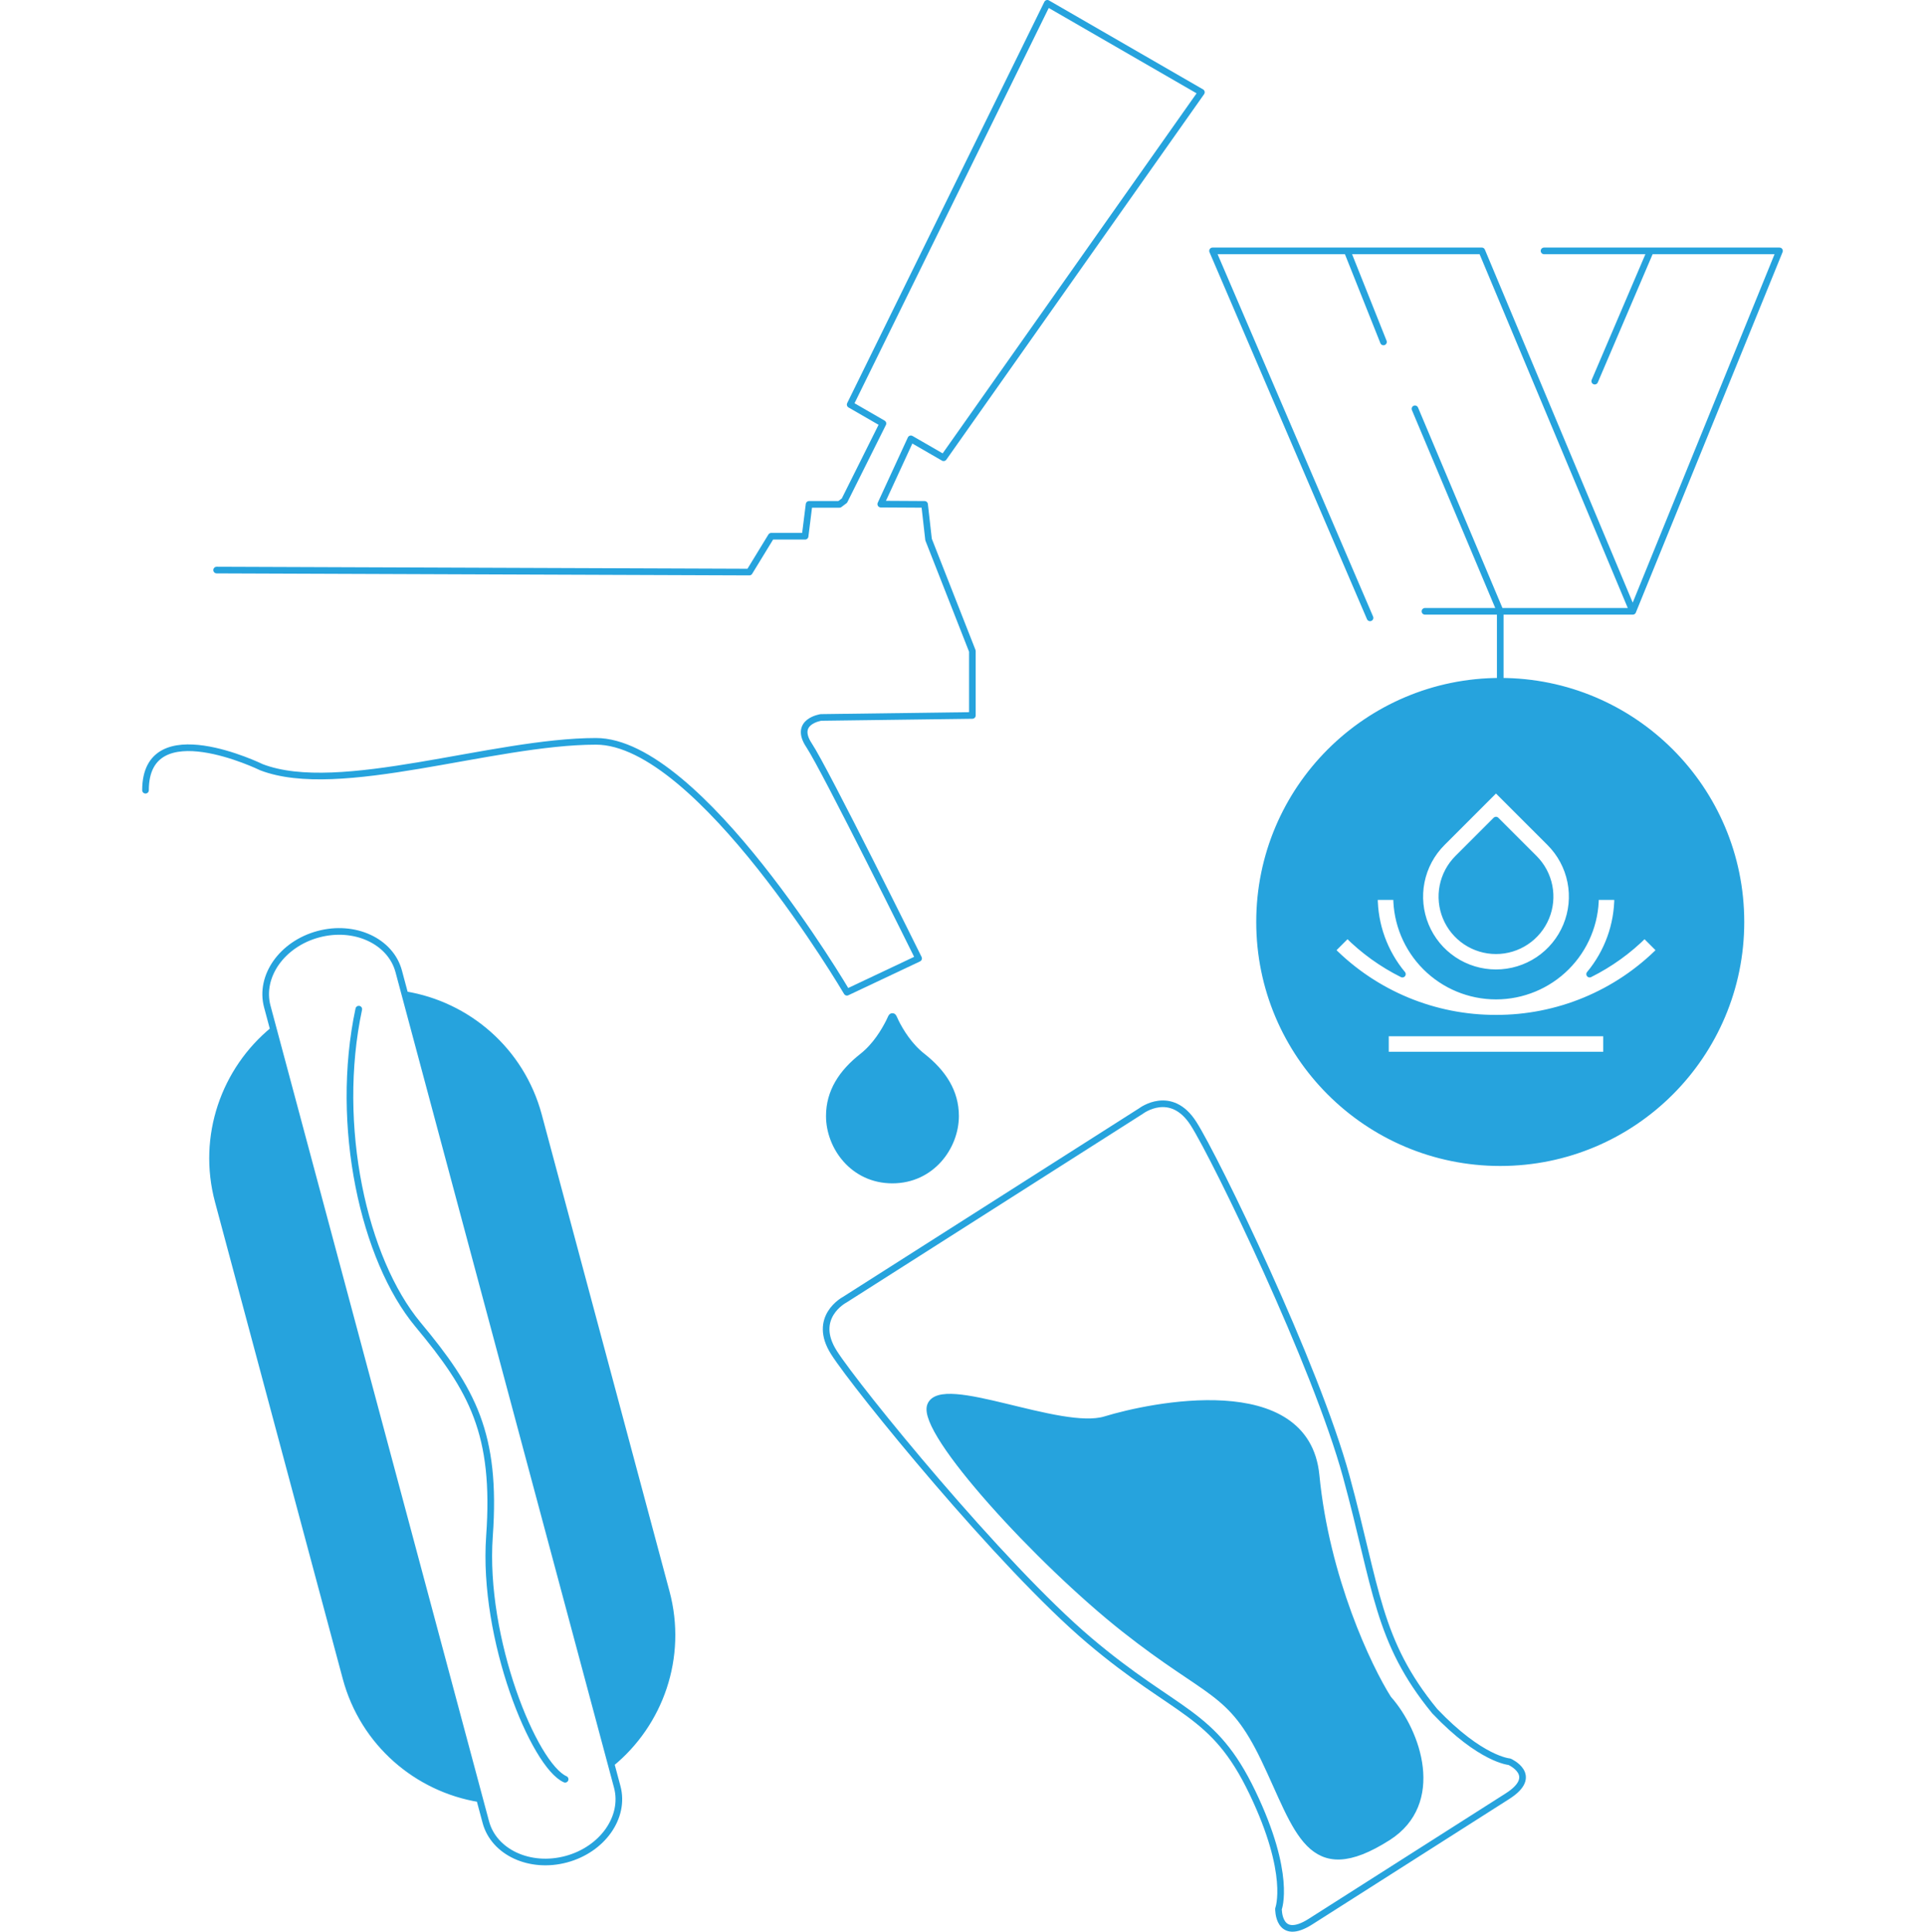 <svg width="580" height="582" viewBox="0 0 580 582" fill="none" xmlns="http://www.w3.org/2000/svg">
<path fill-rule="evenodd" clip-rule="evenodd" d="M524.54 277.774C524.54 317.825 492.072 350.293 452.022 350.293C411.971 350.293 379.503 317.825 379.503 277.774C379.503 237.723 411.971 205.256 452.022 205.256C492.072 205.256 524.54 237.723 524.54 277.774ZM463.497 289.221C459.72 291.742 455.28 293.086 450.739 293.083C446.199 293.086 441.759 291.743 437.983 289.221C434.206 286.7 431.262 283.115 429.524 278.921C427.786 274.726 427.332 270.11 428.219 265.656C429.105 261.203 431.293 257.113 434.506 253.904L450.739 237.667L466.976 253.9C470.188 257.11 472.376 261.201 473.262 265.654C474.149 270.108 473.694 274.724 471.955 278.919C470.217 283.114 467.273 286.699 463.497 289.221ZM423.956 301.484C432.446 305.001 441.549 306.799 450.739 306.774C459.932 306.8 469.038 305.002 477.531 301.485C486.025 297.968 493.736 292.802 500.219 286.285L495.509 281.575C490.671 286.414 485.081 290.438 478.957 293.492C484.416 286.932 487.402 278.665 487.395 270.13H480.731C480.731 278.08 477.573 285.705 471.951 291.327C466.329 296.949 458.705 300.107 450.754 300.107C442.804 300.107 435.179 296.949 429.557 291.327C423.936 285.705 420.777 278.08 420.777 270.13H414.106C414.094 278.665 417.079 286.933 422.54 293.492C416.416 290.44 410.827 286.416 405.991 281.575L401.278 286.285C407.758 292.801 415.466 297.967 423.956 301.484ZM484.053 311.218H417.432V317.881H484.053V311.218Z" fill="#26A3DD"/>
<path d="M439.216 258.61L450.739 247.087L462.266 258.61C464.546 260.89 466.099 263.794 466.728 266.957C467.358 270.119 467.035 273.396 465.801 276.375C464.568 279.354 462.478 281.9 459.798 283.691C457.117 285.483 453.965 286.439 450.741 286.439C447.517 286.439 444.365 285.483 441.684 283.691C439.004 281.9 436.914 279.354 435.681 276.375C434.447 273.396 434.124 270.119 434.754 266.957C435.383 263.794 436.936 260.89 439.216 258.61Z" fill="#26A3DD"/>
<path d="M412.789 186.153L365.339 75.586H405.903M491.949 184.185L446.467 75.586H405.903M491.949 184.185L536.158 75.586H497.273M491.949 184.185H452.022M497.273 75.586H465.215M497.273 75.586L480.492 114.835M405.903 75.586L416.839 103.025M452.022 184.185H429.338M452.022 184.185L426.329 123.171M452.022 184.185V205.256M452.022 205.256C411.971 205.256 379.503 237.723 379.503 277.774C379.503 317.825 411.971 350.293 452.022 350.293C492.072 350.293 524.54 317.825 524.54 277.774C524.54 237.723 492.072 205.256 452.022 205.256ZM450.739 293.083C455.28 293.086 459.72 291.742 463.497 289.221C467.273 286.699 470.217 283.114 471.955 278.919C473.694 274.724 474.149 270.108 473.262 265.654C472.376 261.201 470.188 257.11 466.976 253.9L450.739 237.667L434.506 253.904C431.293 257.113 429.105 261.203 428.219 265.656C427.332 270.11 427.786 274.726 429.524 278.921C431.262 283.115 434.206 286.7 437.983 289.221C441.759 291.743 446.199 293.086 450.739 293.083ZM439.216 258.61L450.739 247.087L462.266 258.61C464.546 260.89 466.099 263.794 466.728 266.957C467.358 270.119 467.035 273.396 465.801 276.375C464.568 279.354 462.478 281.9 459.798 283.691C457.117 285.483 453.965 286.439 450.741 286.439C447.517 286.439 444.365 285.483 441.684 283.691C439.004 281.9 436.914 279.354 435.681 276.375C434.447 273.396 434.124 270.119 434.754 266.957C435.383 263.794 436.936 260.89 439.216 258.61ZM450.739 306.774C441.549 306.799 432.446 305.001 423.956 301.484C415.466 297.967 407.758 292.801 401.278 286.285L405.991 281.575C410.827 286.416 416.416 290.44 422.54 293.492C417.079 286.933 414.094 278.665 414.106 270.13H420.777C420.777 278.08 423.936 285.705 429.557 291.327C435.179 296.949 442.804 300.107 450.754 300.107C458.705 300.107 466.329 296.949 471.951 291.327C477.573 285.705 480.731 278.08 480.731 270.13H487.395C487.402 278.665 484.416 286.932 478.957 293.492C485.081 290.438 490.671 286.414 495.509 281.575L500.219 286.285C493.736 292.802 486.025 297.968 477.531 301.485C469.038 305.002 459.932 306.8 450.739 306.774ZM417.432 311.218H484.053V317.881H417.432V311.218Z" stroke="#26A3DD" stroke-width="2" stroke-linecap="round" stroke-linejoin="round"/>
<path d="M259.835 318.316C263.928 315.096 266.523 310.604 267.871 307.959L268.545 306.536L268.596 306.431C268.706 306.201 269.034 306.2 269.146 306.429L269.418 306.985L269.917 308.058C271.264 310.729 273.885 315.147 277.954 318.316C284.143 323.208 287.911 328.997 287.911 336.235C287.911 345.469 280.699 355.527 268.868 355.527C257.038 355.527 249.876 345.469 249.876 336.235C249.876 328.997 253.619 323.207 259.834 318.316H259.835Z" fill="#26A3DD"/>
<path d="M418.267 511.814C412.224 502.325 399.526 475.402 396.534 444.521C393.541 413.64 346.521 423.575 333.041 427.714C319.561 431.852 283.641 414.713 280.337 423.486C277.321 431.49 313.029 470.464 338.739 490.77C364.45 511.075 370.74 508.736 380.957 530.017C391.172 551.297 394.448 568.66 418.173 553.554C434.459 543.182 427.225 521.888 418.267 511.814Z" fill="#26A3DD"/>
<path d="M65.272 171.758L225.775 172.358L232.375 161.559H242.575L243.775 151.959H252.924L254.424 150.834L266.027 127.591L256.155 121.891L315.559 1L361.977 27.799L284.313 137.918L274.441 132.217L265.374 151.884L278.574 151.959L279.774 162.559L292.974 196.158V215.558L247.375 216.158C247.375 216.158 238.975 217.358 243.776 224.558C248.576 231.758 276.775 288.757 276.775 288.757L255.176 298.956C255.176 298.956 210.777 223.358 179.577 223.358C148.378 223.358 102.179 240.157 78.779 231.158C78.779 231.158 43.842 214.119 43.842 238.085M432.291 515.563C414.922 494.393 414.804 478.454 405.627 444.842C396.451 411.231 366.415 349.223 359.617 338.548C352.82 327.873 343.834 334.706 343.834 334.706L254.477 391.605C254.477 391.605 244.484 396.857 251.282 407.532C258.079 418.207 301.559 471.654 328.132 494.187C354.706 516.72 365.527 515.388 377.361 540.082C389.196 564.777 385.209 575.096 385.209 575.096C385.209 575.096 384.996 585.234 394.88 578.94C404.765 572.646 429.279 557.037 429.279 557.037L429.18 557.101L454.189 541.176C464.074 534.882 454.797 530.786 454.797 530.786C454.797 530.786 446.221 530.202 432.291 515.563ZM418.267 511.814C412.224 502.325 399.526 475.402 396.534 444.521C393.541 413.64 346.521 423.575 333.041 427.714C319.561 431.852 283.641 414.713 280.337 423.486C277.321 431.49 313.029 470.464 338.739 490.77C364.45 511.075 370.74 508.736 380.957 530.017C391.172 551.297 394.448 568.66 418.173 553.554C434.459 543.182 427.225 521.888 418.267 511.814ZM259.835 318.316C263.928 315.096 266.523 310.604 267.871 307.959L268.545 306.536L268.596 306.431C268.706 306.201 269.034 306.2 269.146 306.429L269.418 306.985L269.917 308.058C271.264 310.729 273.885 315.147 277.954 318.316C284.143 323.208 287.911 328.997 287.911 336.235C287.911 345.469 280.699 355.527 268.868 355.527C257.038 355.527 249.876 345.469 249.876 336.235C249.876 328.997 253.619 323.207 259.834 318.316H259.835Z" stroke="#26A3DD" stroke-width="2" stroke-linecap="round" stroke-linejoin="round"/>
<path d="M200.755 479.704L162.267 336.065C157.016 316.469 140.816 302.731 122.013 299.669L184.092 531.351C198.845 519.297 206.005 499.3 200.755 479.704Z" fill="#26A3DD"/>
<path d="M65.754 361.925L104.242 505.565C109.493 525.16 125.693 538.899 144.496 541.96L82.417 310.279C67.664 322.332 60.503 342.33 65.754 361.925Z" fill="#26A3DD"/>
<path d="M108.102 304.042C100.646 339.019 109.565 379.414 125.95 399.09C142.334 418.766 149.677 431.951 147.478 462.846C145.279 493.741 160.899 531.894 170.273 536.067M82.417 310.279L80.539 303.269C78.097 294.157 84.982 284.396 95.916 281.466C106.85 278.536 117.693 283.548 120.135 292.659L122.013 299.669M82.417 310.279C67.664 322.332 60.503 342.33 65.754 361.925L104.242 505.565C109.493 525.16 125.693 538.899 144.496 541.96M82.417 310.279L144.496 541.96M122.013 299.669C140.816 302.731 157.016 316.469 162.267 336.065L200.755 479.704C206.005 499.3 198.845 519.297 184.092 531.351M122.013 299.669L184.092 531.351M184.092 531.351L185.97 538.361C188.412 547.472 181.527 557.234 170.593 560.163C159.659 563.093 148.816 558.082 146.374 548.97L144.496 541.96" stroke="#26A3DD" stroke-width="2" stroke-linecap="round" stroke-linejoin="round"/>
</svg>
